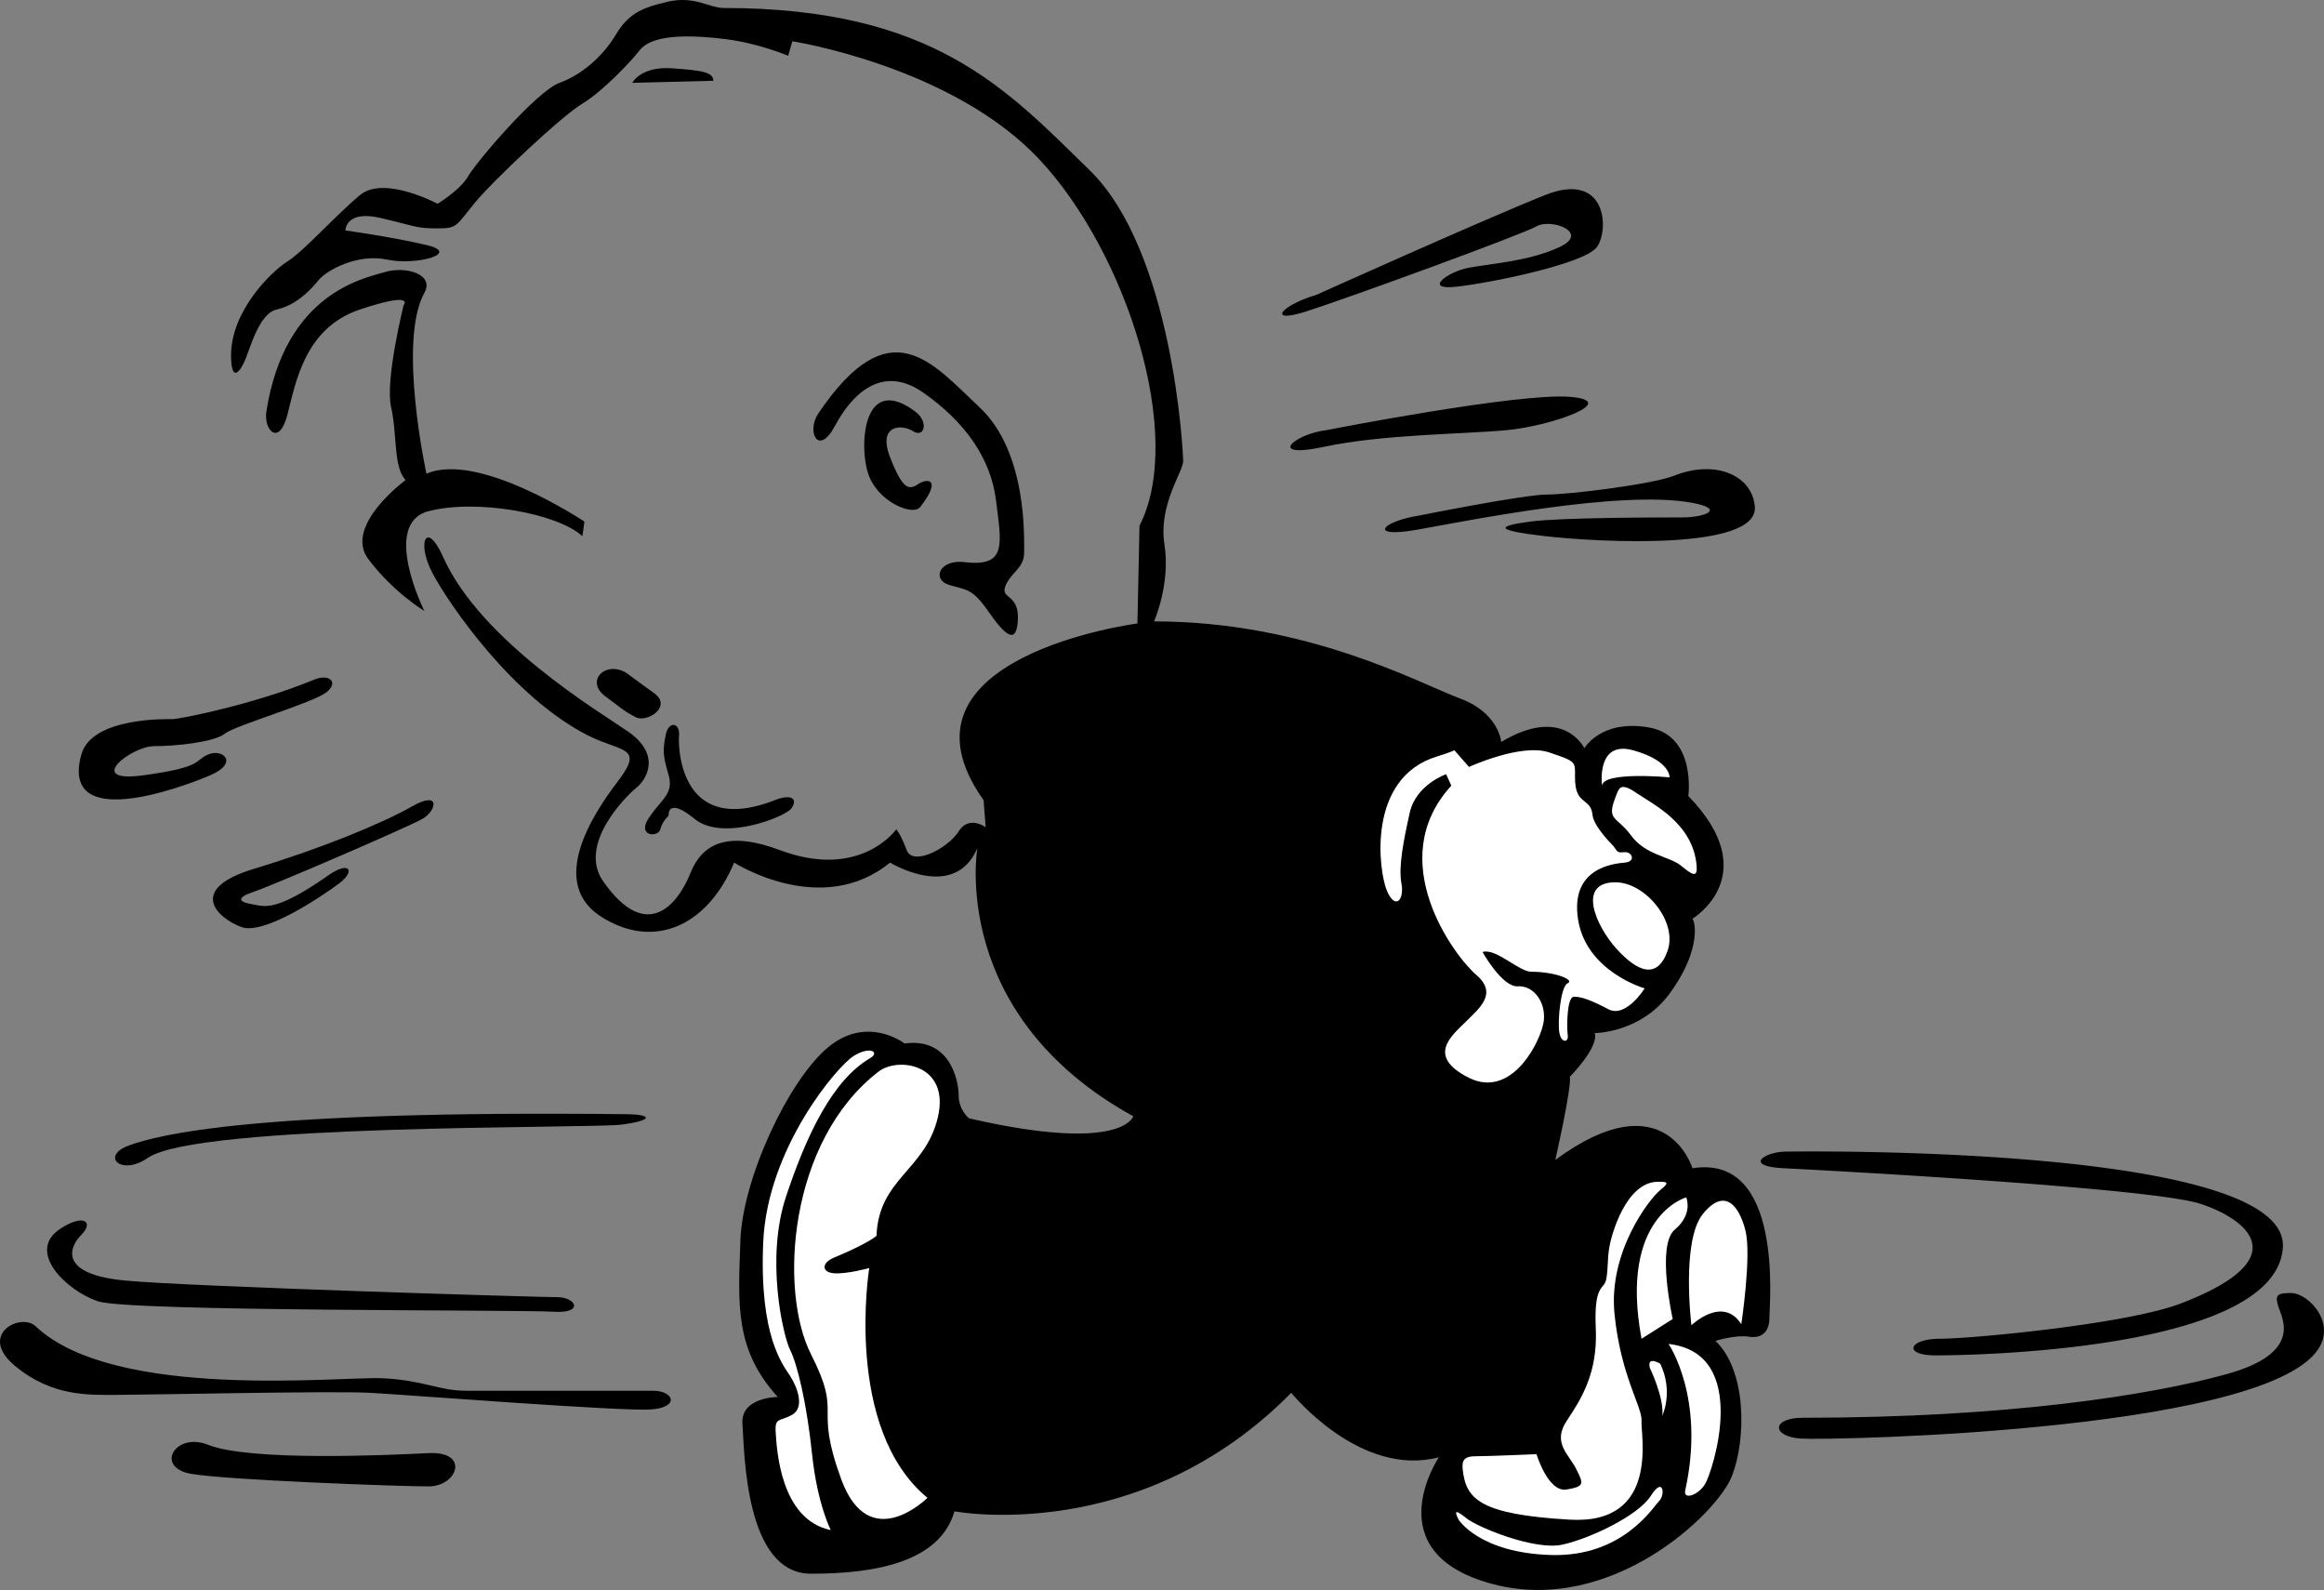 <svg xmlns="http://www.w3.org/2000/svg" width="139.742" height="95.582"><rect width="100%" height="100%" fill="#808080" stroke="none"/><path d="M26.518 12.355s-3.375-1.875-4.875-.625-3.375 3.375-4.375 4-3.375 2.996-3.375 5.625c0 1.375.375 1.25.75.5s.875-3 2-3.25 2-1.125 2.5-1.75 2.375-1.625 4.125-1.25 4.5-.375 2.375-.875-4.875-.875-4.875-.875 0-1.25 2.125-.75 2.125.625 3.375.625 1.125-.125 2.25-1.5 5.25-5.25 6.5-6 3-2.625 3.375-3.125 1.265-1.25 5.25-.75c2 .25 3.75 1 3.75 1l.25-.875s9.625 1.5 14.875 7.125 8.75 16.625 6 22l-.125 5.875s-15.375 2-9.25 10.625l.125 1.625s-1-.75-1.625.25-2.75 2.125-3.125 1.125-.625-1.25-.625-1.25-2.149 3.07-7 1.25c-3-1.125-4.625-.5-5.375 1.375s-2.625 4.25-5.25.5c-1.551-2.215 1.375-5.125 2-5.625s1.496-1.992-.5-3.375c-1.625-1.125-8.871-5.43-11.125-10.5-1-2.25-1.625-.875-.625 1s4.847 7.484 9.375 9.75c2 1 3.375.625 1.75 2.75s-4.125 6.125-1 8.125 6.375.625 8-3.25c0 0 5.25 3.375 9.375 0 0 0 3.875 2.375 5.25-.875 0 0-1.75 10 9.375 16.125 0 0-.625 2.25-9.875.125 0 0-.625-.5-.625-1.375s-.5-3.5-3.25-3.125c0 0-2.25-1.75-4.625.25s-5.125 7.875-5.25 11.625-.375 6.5 2.25 9.375c0 0-2.25 0-2.125 1.625s.125 9 4.125 9 7.75-.75 8.625-3.75c0 0 11.125 2.125 20.25-7.125 0 0 4.125 5.125 8.875 3.875 0 0-3.875 5.75 3.25 7.625s13.5-4.25 14.375-6.5.875-6.375-1-8.125c0 0 1.25-.375 2-.25s1.25-.25 1.25-1.125.875-9.875-4.625-9c0 0-1.625-5.375-8.25-.5 0 0 1-4.375.875-5 0 0 1.75-1.75 1.5-2.625 0 0 2.75 0 4.5-2.375s1.625-4.125 1.375-4.5c0 0 4.375-2.625-.25-7.375 0 0 .5-3.625-2.375-4.125s-3.875 1.25-3.875 1.25-1.25-2.625-5-.375c0 0-.125-1.75-2.5-2.625s-9.125-4.625-18.375-4.625c0 0 1-2.25.625-4.625s1.125-4.375 1.125-5-.625-12.625-5.625-17.5-9.375-9.75-22-9.75c-.875 0-1.75-.75-3.375-.375s-2.375.75-3.125 2-2 2.375-3.375 2.875-5 4.75-5.5 5.625-2 1.75-2 1.75"/><path d="M16.018 24.73c-.176 1.113.75 2.125 1.25.25s1-5.25 4.375-6.375 2.625-.25 2.625-.25-1.125 4.5-.75 6.125.125 3.625.875 4.375c0 0-3.75 2.75-2.25 4.75s3.375 3.125 3.375 3.125-2.625-5.25.25-6 7.75.125 9.25 1.5l.125-.875s-6.375-4.25-9.5-2.875c0 0-1.743-7.965-.125-10.875.625-1.125-1.125-1.625-2.375-1.25s-6 1.25-7.125 8.375m22-19.75s.5-1 2.375-.875 2.5.25 2.5.75l-4.875.125M18.893 40.855c.879-.363 1.5.125.75.75s-5.5 2-6.125 2.5-2.875.75-4.25.75-4.25 2.25-.625 1.75 3-.875 3.875-1.25 1.875.5.125 1.25-9.059 3.453-7.75-1.25c.625-2.25 5.125-2.125 5.5-2.125s4.875-.875 8.5-2.375m5.875 7.625c1.75-1 1.5.25.625.75s-9 4-10.125 4.375-.875.625-.125.75 1.359.54 4.625-1.75c1.25-.875 1.625-.25.625.5s-4.5 3.125-5.875 2.625-3.375-2.25.75-3.5 7.75-2.75 9.5-3.75m54.375-30.75c-2.125.625-3 1.75-.625 1s13-4.625 13.875-5.125 3.25.375 1.375 1.25-4.25 1-5.5 1.25-2.75 1.375-.625 1.125 7.625-1.375 8.375-2.375.625-4.625-3.125-3.125-13.75 6-13.75 6m.625 8.125c-2 .25-3.625 1.75-.125 1s8.375-.75 11-1 6.875-1.75 3.75-2-14.625 2-14.625 2m5.625 5.125c-2.375.375-3.125 1.375-.25.875s12.28-2.441 16.625-1.625c2 .375.75.875-.625.875s-7.25 0-9.125.25-2.375.5.875.875 12.8.871 12.625-1.75c-.125-1.875-2.34-2.89-4.875-1.875-1.25.5-6.25 1.125-7.625 1.125s-7.625 1.25-7.625 1.25m-36.188-6.125c-.73 1.082 0 2.625 1 .75s2.813-3.75 5.313-2c2.5 1.75 4.062 3.938 4.375 6.5.312 2.563.687 3.996-1.875 3.688-1.563-.188-2 1.062-.938 1.375 1.063.312 1.375.187 2.375 1.625 1 1.437 1.688 2 1.75.437.063-1.562-1.062-1.187-.75-2 .313-.812 1.125-1.062 1.125-2 0-.937.188-6.062-2.687-8.75-2.875-2.687-5.375-6-9.688.375"/><path d="M55.018 24.73c.855.633.562 1.625-.125 1.188-.688-.438-2.125-.375-1.375 1.562.75 1.938 1.125 2 1.687 1.625.563-.375 1.45-.328.125 1.375-.437.563-2.562-.313-3.125-2-.562-1.688-.312-6.063 2.813-3.75M37.705 40.48c-1.25-.813-2.562.438-1.312 1.375 1.25.938 1.125.875 1.812 1.25.688.375 2.25-.625 1.125-1.438a125.364 125.364 0 0 1-1.625-1.187m2.313 3.75c.172-.922.875-.813.812 0-.062.813.113 6.066 5.75 3.875 1.125-.438 1.375 0 1 .5s-4.125 2-5.812.625c-1.688-1.375-1.563-.188-1.563-.188s-.375.313-.5.813c-.125.5-1.437.438-.687-.688.75-1.125 1.5-1.437 1.187-2.562-.312-1.125-.375-1.375-.187-2.375m67.375 25c-1.25 0-2.625.875-.125 1s21.953 1.164 25 2.125c2.375.75 6.289 3.148-1.125 6-3.25 1.25-12.625 2.125-14.5 2.125s-2.25 1-.25 1 20.5-.25 20.875-6.5-29.875-5.75-29.875-5.75"/><path d="M108.393 85.23c-1.875 0-1.875 1.125-.125 1.25s29.562-.434 31.375-5.875c.5-1.5-1-2.875-1.875-2.875s-1 .125-.75.875 1.375 2.75-3.125 4-13.125 2.625-25.5 2.625m-70.75-18.25c1.629.016 1.625.375-.25.625s-25.512-.07-28.5 2c-1.625 1.125-2.875-.125-1.125-.75s7.25-2.125 29.875-1.875m-34 6.875c1.425-.922 2-.375 1.25.375s-1.375 2.375 2.625 2.75 24.875 1 26 1 1.625 1-.25.875-25.5 0-27.375-.625-4.375-3-2.25-4.375m-1.5 5.875c-.895-.848-3.5.5-1.25 2.375s4.5 1.75 6.125 1.75 13-.25 15.25-.125 15.125 1.125 16.875 1 1.375-1.125.125-1.125h-11.25c-1.625 0-2.5-.625-5-.75S6.893 84.23 2.143 79.73m10.375 7.125c-1.989-.793-3.25 1.375-1 1.75s12.5.75 14.25.75 2.5-2.125 0-2-10.75.5-13.25-.5"/><path fill="#fff" d="M52.33 63.605c.582-.34 0-.75-1-.125s-5.191 5.559-5.437 11.188c-.25 5.687 1.187 7.374 1.625 8.062.437.687.875 1.875.125 2.312-.75.438-1.063.125-1 1.063.062.937.25 5.25 3.312 5.875 0 0-.812-1.563-1.125-4.563-.312-3-.875-5.375-1.312-6.25-.438-.875-1.5-5.5-.25-9.25s2.812-7 5.062-8.312"/><path fill="#fff" d="M52.83 64.418c1.18-.91 4.313-.438 3.563 2.75-.75 3.187-3.563 3.687-3.688 7.124 0 0-.476.446-2.562 1.313-.75.313-.75.875 0 .938.75.062 2.125-.313 2.125-.313s-1.563 9.625 3.5 13.813c0 0-3.5 3.5-5.188-1.126-1.687-4.624.125-3.687-1.812-7.5-1.938-3.812-1.375-12.812 4.062-17m46.875 6.626c.504 0 .75 0 .125.5s-3.125 3.687-2.75 7.437c.375 3.75 1.688 5.625 1.625 6.438-.062.812 1.125 6.25-4.312 5.937-5.438-.313-6.243-1.25-6.438-3-.062-.563.063-.813.813-.813s3.625-.124 3.625-.124.687 2.312 1.812 2.124c1.125-.187 1-.374.563-1.25-.438-.874-1.438-1.562-.563-2.874.875-1.313 1.875-2.876 1.75-5.563-.125-2.688.5-2.313.625-2.938.125-.624.063-1.187.188-1.937s1-3.938 2.937-3.938"/><path fill="#fff" d="M101.393 71.98s-4.063 1.125-2.688 8.5l1.875-1.188s-1-4.437.125-5.374c1.125-.938.688-1.938.688-1.938m-2.188 10.25s.875 1.813.75 2.875c0 0 .688-1.438-.125-3.125 0 0-.812-.5-.625.25m1.125-1.437s2.238 3.246 1 8.812c-.125.563.75.313 1.188-.375.437-.688 2.812-7.875-2.188-8.438m1.375-1.124s1.875-1.813 3-.063c0 0 .625-4.125.25-5.625s-1.25-2.625-2.562-1c-1.313 1.625-.688 6.688-.688 6.688m-14 11.687c-.312-.625-.125-.563.5-.063.625.5 4.063 1.938 5.75 1.563 1.688-.375 4.563-1.75 5.313-2.938.75-1.187.875-.062.5.313s-2.188 3.375-6.5 3.25c-4.313-.125-5.563-2.125-5.563-2.125M96.33 47.23s-.375-2.75 1.875-2.125 2.188 1.625 2.188 1.625-4-.375-4.063.5m.813.687c.203-.519.25-.937 1.25-.25 1 .688 3.41 1.813 3.625 4.375.062.75-.25.563-.938 0-.687-.562-2.125-.625-3-1.812-.875-1.188-1.5-.875-.937-2.313m.062 5.125c1.75.047 3.688 2.375 3.063 4.125s-1.813 1.25-3.063-.125c-1.25-1.375-2.437-4.062 0-4"/><path fill="#fff" d="M88.33 46.105s3.125-1.438 4.813-.875c1.687.563 1.562.563 1.562 1.5 0 .938.25 1.188.563 1.438.312.25.437.374.5.874.062.5.75 1.313 1.125 1.688s.25.563.75.5c.5-.063.75.563.062.625-.687.063-3.312.313-2.812 3.438.5 3.124 4 4.124 4 4.124s-1.125 1.813-2.188 1.25c-1.062-.562-1.625-.75-2.062-.75-.438 0-.438 1.875-.375 2.313.062.438-.375.5-.5-.125s.062-2.813.5-3c.437-.188-.73-.688-2.188-.688-.75 0-2.125-1.437-2.937-1.187 0 0 1.187 2.125 2.125 2.063.937-.063 1.687.937 1.562 2.062-.125 1.125-1.875 4.75-4.5 3.438-2.625-1.313-1-2.563-.187-3.376.812-.812 1.937-1.687.625-2.812-1.313-1.125-5.625-6.875-1.5-11.375l-.313-.688s-1.812.625-2.187 2.313c-.375 1.687-.688 3.25-.5 4.25.187 1-.375 1.625-.875.437-.5-1.187-1.22-6.765 3-8.062.812-.25 1.062-.375 1.062-.375l.875 1"/></svg>
